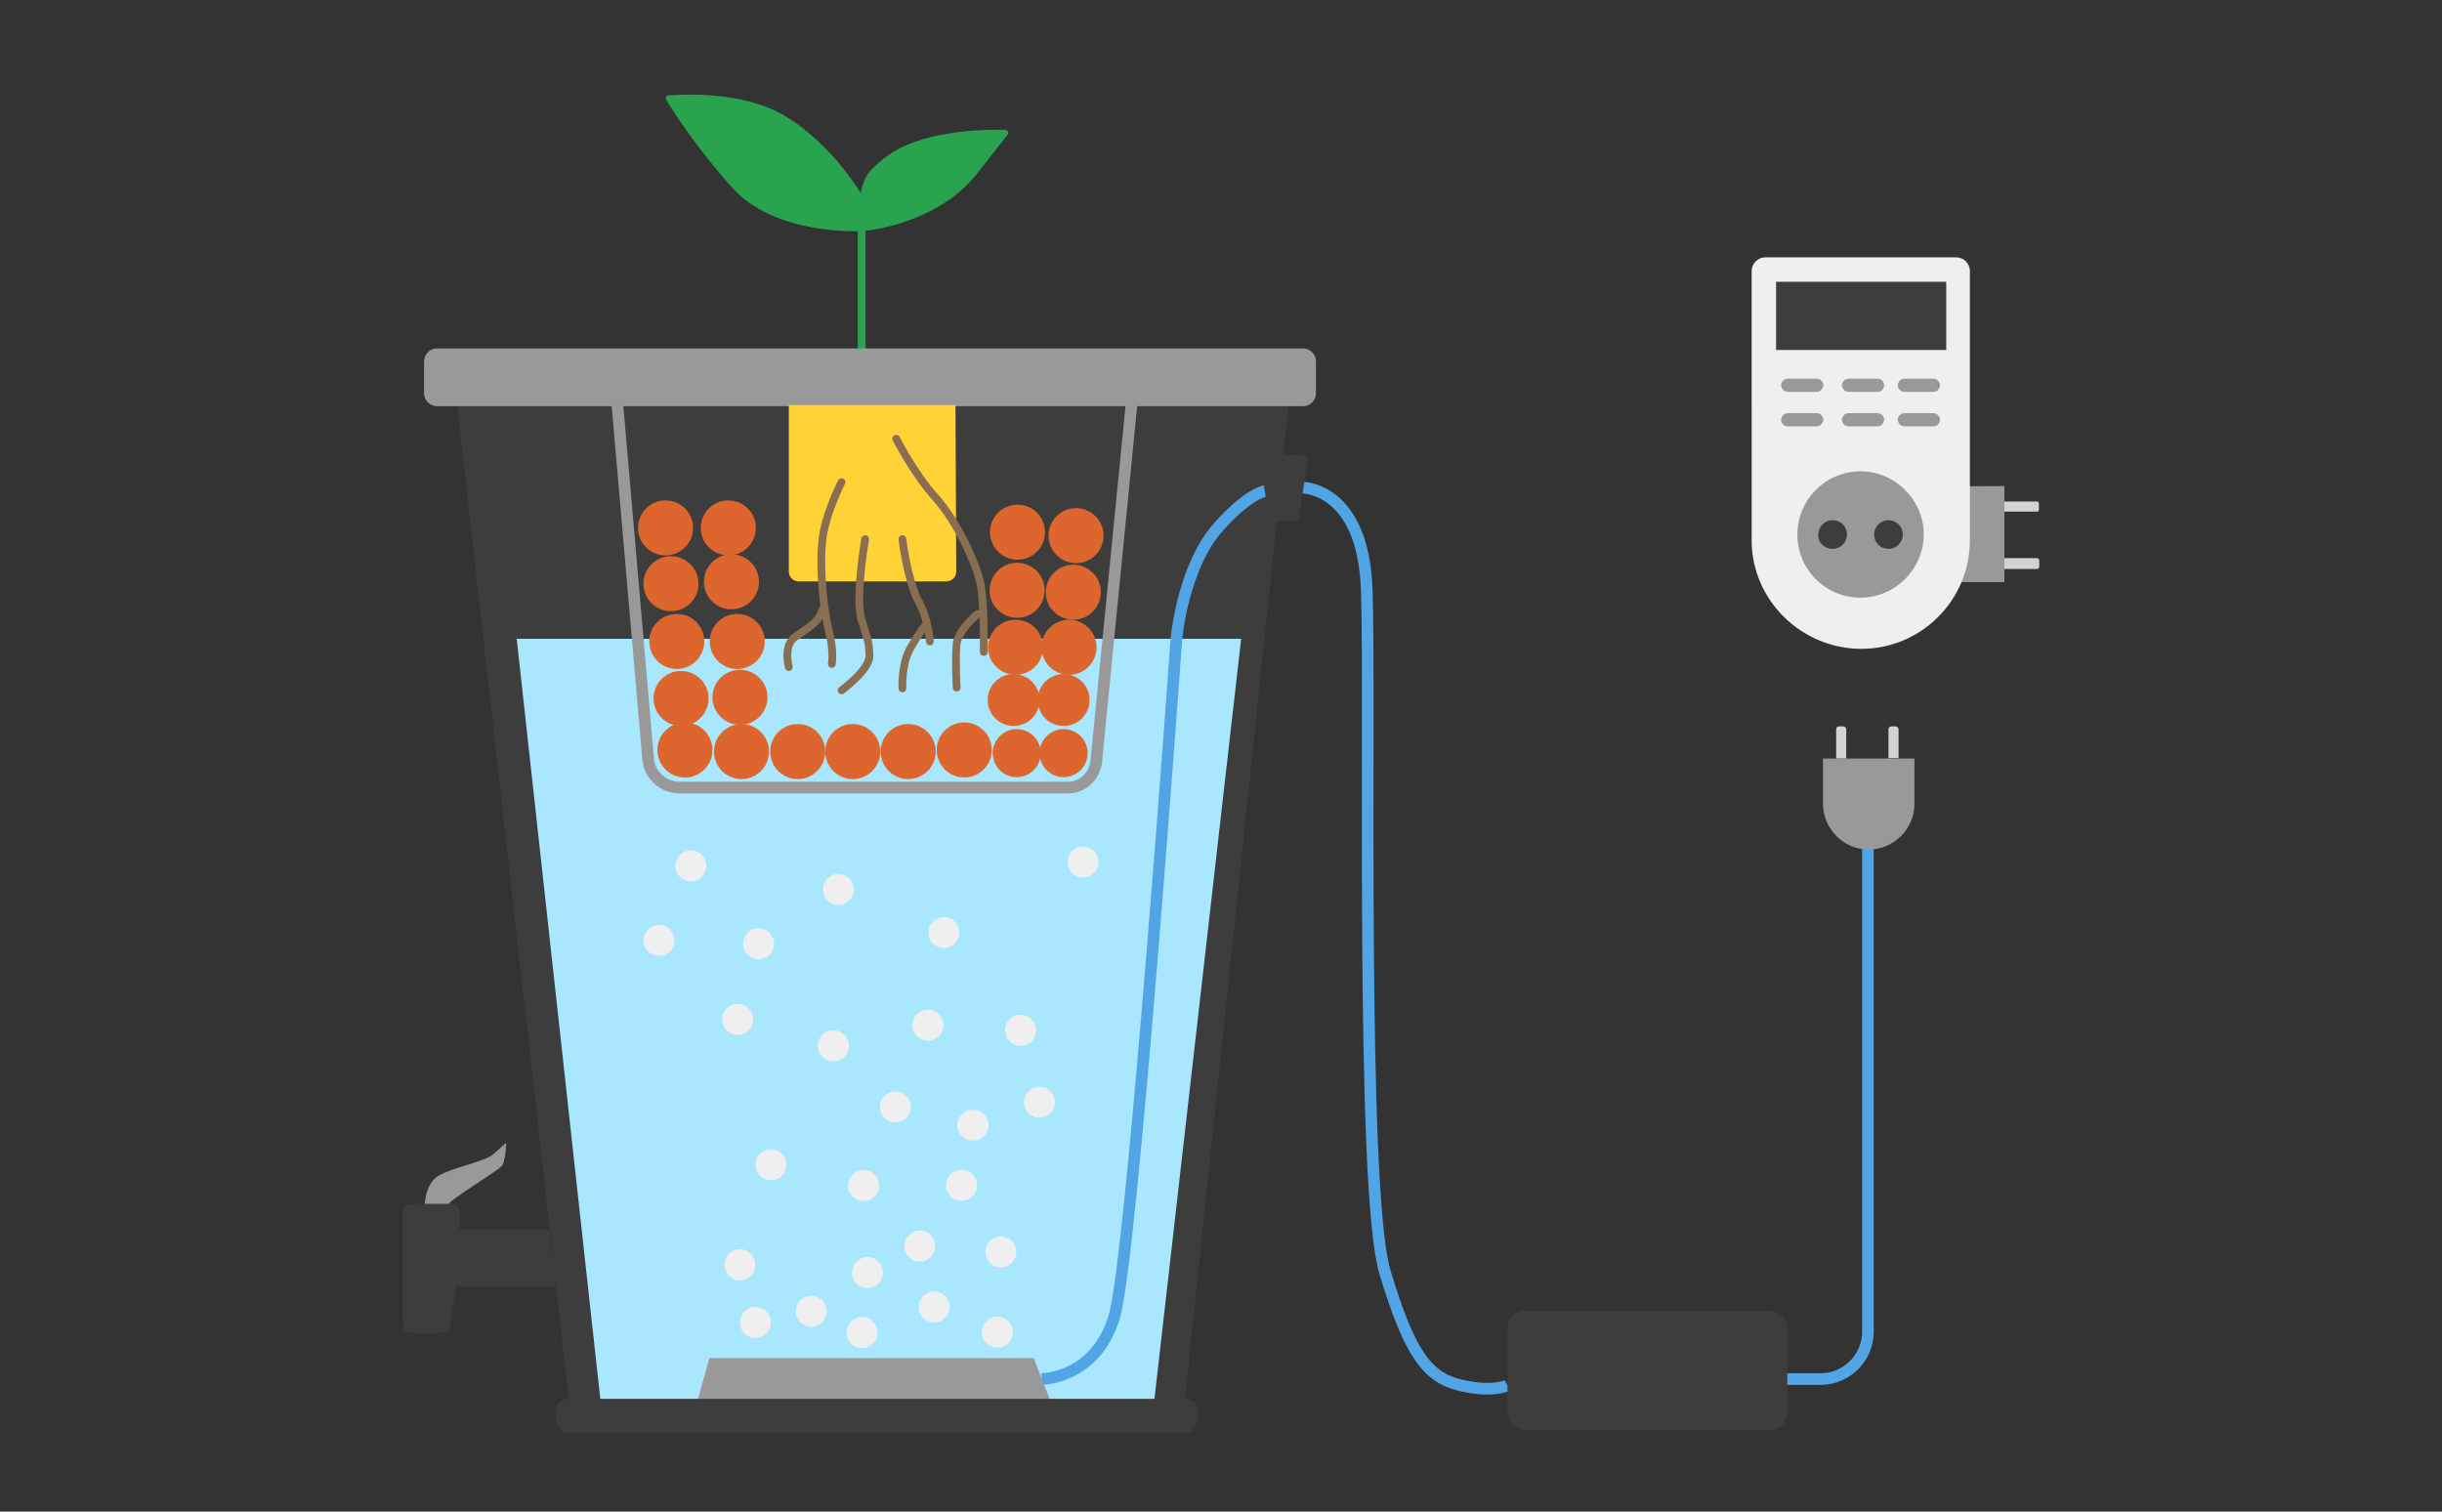 <?xml version="1.0" encoding="utf-8"?>
<!-- Generator: Adobe Illustrator 24.1.1, SVG Export Plug-In . SVG Version: 6.00 Build 0)  -->
<svg version="1.1" id="Слой_1" xmlns="http://www.w3.org/2000/svg" xmlns:xlink="http://www.w3.org/1999/xlink" width="630" height="390"
	 viewBox="0 0 630 390" style="enable-background:new 0 0 630 390;" xml:space="preserve">
<rect x="0" y="0" width="630" height="390" fill="#333333" stroke="none"/>
<style type="text/css">
	.st0{fill:none;stroke:#51A5E5;stroke-width:3;stroke-miterlimit:10;}
	.st1{fill:#D3D3D3;}
	.st2{fill:none;stroke:#2AA34F;stroke-width:2;stroke-linecap:round;stroke-linejoin:round;stroke-miterlimit:10;}
	.st3{fill:#2AA34F;}
	.st4{fill:#3D3D3D;}
	.st5{fill:#A9E7FF;}
	.st6{fill:#999999;}
	.st7{fill:none;stroke:#999999;stroke-width:3;stroke-miterlimit:10;}
	.st8{fill:#FFD335;}
	.st9{fill:none;stroke:#896E52;stroke-width:2;stroke-linecap:round;stroke-linejoin:round;stroke-miterlimit:10;}
	.st10{fill:#DD662E;}
	.st11{fill:#EFEFEF;}
</style>
<g>
	<path class="st0" d="M459.3,355.8h10.4c6.7,0,12.2-5.5,12.2-12.2V218.3"/>
	<path class="st1" d="M474.4,187.4h1.1c0.4,0,0.8,0.3,0.8,0.8v7.5h-2.6v-7.5C473.7,187.7,474,187.4,474.4,187.4z"/>
	<path class="st1" d="M488,187.4h1c0.4,0,0.8,0.3,0.8,0.8v7.4h-2.6v-7.4C487.2,187.7,487.5,187.4,488,187.4z"/>
	<line class="st2" x1="222.3" y1="51.3" x2="222.3" y2="90.7"/>
	<path class="st3" d="M221.8,59.6c0,0.3,19.5-1.3,30.1-14.6c4.8-6.1,7.1-9,8.1-10.3c0.3-0.4,0-1.2-0.6-1.2
		c-5.2-0.1-22.4-0.1-31.6,7.6C221.5,45.9,221.8,48.9,221.8,59.6z"/>
	<path class="st3" d="M221.8,59.6c0,0-21.9,1.3-33.1-11.4c-9.2-10.3-14.9-19.3-16.8-22.4c-0.3-0.6,0-1.2,0.7-1.2
		c4.5-0.3,19.2-1,29.7,5.2c12.6,7.4,20.4,21,20.4,21L221.8,59.6z"/>
	<polygon class="st4" points="117.7,102.4 147.7,369.5 304.8,369.5 332.6,103.5 	"/>
	<polygon class="st5" points="133.3,164.8 164.6,164.8 287,164.8 320.2,164.8 297.8,361.2 154.9,361.2 	"/>
	<path class="st6" d="M112.7,89.9h223.5c1.8,0,3.3,1.5,3.3,3.3v8.3c0,1.8-1.5,3.3-3.3,3.3H112.7c-1.8,0-3.3-1.5-3.3-3.3v-8.3
		C109.5,91.3,110.9,89.9,112.7,89.9z"/>
	<path class="st6" d="M109.6,310.8c0,0,0-5.4,3.6-7.5c3.6-2.1,11.8-3.6,13.9-5.4c2.1-1.8,3.5-3.1,3.5-3.1s-0.1,5-1.3,6.2
		c-1.1,1.1-13.6,8.9-13.5,9.6C116.1,311.5,109.6,310.8,109.6,310.8z"/>
	<path class="st7" d="M159.2,103.5l8,92.2c0.3,4.3,3.9,7.5,8.2,7.5h100.1c3.7,0,6.8-2.8,7.3-6.6l9.3-94.2"/>
	<path class="st8" d="M203.5,105.6v41.8c0,1.5,1.1,2.6,2.6,2.6h38c1.5,0,2.6-1.1,2.6-2.6l-0.2-42.9h-43L203.5,105.6L203.5,105.6z"/>
	<path class="st9" d="M217.1,124.4c0,0-4.6,9-5,15.7c-0.7,6.7,0.4,17.7,1.8,22.9c1.3,5.3,0.7,8.3,0.7,8.3"/>
	<path class="st9" d="M203.5,172.1c0,0-1.5-5.4,1.5-7.7c2.9-2.1,6.4-3.8,7.2-7.2"/>
	<path class="st9" d="M223.2,139.1c0,0-2.6,14.9-1,20.6c1.7,5.6,2,5.7,2.1,9.5c0.1,3.6-7.2,8.9-7.2,8.9"/>
	<path class="st9" d="M232.8,139.1c0,0,1.3,10.4,4,15.7c2.8,5,3.1,10.7,3.1,10.7"/>
	<path class="st9" d="M232.8,177.6c0,0-0.3-5.7,1.8-9.9c2.2-4,3.9-6.1,3.9-6.1"/>
	<path class="st9" d="M231.2,113.2c0,0,4.6,9,10,15c5.6,6.1,10.7,17.2,11.8,22.6c1,5.4,0.8,17.4,0.8,17.4"/>
	<path class="st9" d="M252.2,158.4c0,0-4.9,4-5.4,7.7c-0.4,3.6,0,11.3,0,11.3"/>
	<circle class="st10" cx="171.7" cy="136.2" r="7.1"/>
	<circle class="st10" cx="187.9" cy="136.2" r="7.1"/>
	<circle class="st10" cx="173.1" cy="150.6" r="7.1"/>
	<circle class="st10" cx="188.7" cy="150.1" r="7.1"/>
	<circle class="st10" cx="174.6" cy="165.5" r="7.1"/>
	<circle class="st10" cx="190.2" cy="165.5" r="7.1"/>
	<circle class="st10" cx="175.7" cy="180.2" r="7.1"/>
	<circle class="st10" cx="190.9" cy="179.9" r="7.1"/>
	<circle class="st10" cx="176.7" cy="193.5" r="7.1"/>
	<circle class="st10" cx="191.3" cy="193.9" r="7.1"/>
	<circle class="st10" cx="205.8" cy="193.9" r="7.1"/>
	<circle class="st10" cx="220" cy="193.9" r="7.1"/>
	<circle class="st10" cx="234.3" cy="193.9" r="7.1"/>
	
		<ellipse transform="matrix(0.16 -0.987 0.987 0.16 17.946 408.192)" class="st10" cx="248.9" cy="193.5" rx="7.1" ry="7.1"/>
	<circle class="st10" cx="262.3" cy="194.3" r="6.2"/>
	<circle class="st10" cx="274.4" cy="194.3" r="6.2"/>
	<circle class="st10" cx="261.5" cy="180.6" r="6.7"/>
	<circle class="st10" cx="274.4" cy="180.6" r="6.7"/>
	<circle class="st10" cx="262" cy="167" r="7.1"/>
	<circle class="st10" cx="275.8" cy="167" r="7.1"/>
	<circle class="st10" cx="262.4" cy="152.3" r="7.1"/>
	<circle class="st10" cx="276.9" cy="152.8" r="7.1"/>
	<circle class="st10" cx="262.5" cy="137.3" r="7.1"/>
	<circle class="st10" cx="277.6" cy="138.2" r="7.1"/>
	<circle class="st11" cx="190.9" cy="326.3" r="4"/>
	<circle class="st11" cx="194.9" cy="341.2" r="4"/>
	<circle class="st11" cx="209.3" cy="338.3" r="4"/>
	<circle class="st11" cx="222.4" cy="343.8" r="4"/>
	<circle class="st11" cx="223.8" cy="328.3" r="4"/>
	<circle class="st11" cx="237.3" cy="321.5" r="4"/>
	<circle class="st11" cx="241" cy="337.2" r="4"/>
	<circle class="st11" cx="257.3" cy="343.7" r="4"/>
	<circle class="st11" cx="258.2" cy="323" r="4"/>
	<ellipse transform="matrix(0.16 -0.987 0.987 0.16 -93.573 501.737)" class="st11" cx="248.1" cy="305.9" rx="4" ry="4"/>
	<circle class="st11" cx="222.8" cy="305.9" r="4"/>
	<circle class="st11" cx="198.9" cy="300.5" r="4"/>
	<circle class="st11" cx="231" cy="285.6" r="4"/>
	<circle class="st11" cx="251" cy="290.3" r="4"/>
	<circle class="st11" cx="268.2" cy="284.4" r="4"/>
	<circle class="st11" cx="263.3" cy="265.8" r="4"/>
	<circle class="st11" cx="239.4" cy="264.5" r="4"/>
	<circle class="st11" cx="215" cy="269.8" r="4"/>
	<circle class="st11" cx="190.3" cy="263" r="4"/>
	<circle class="st11" cx="170" cy="242.6" r="4"/>
	<circle class="st11" cx="195.7" cy="243.5" r="4"/>
	<circle class="st11" cx="216.3" cy="229.5" r="4"/>
	<circle class="st11" cx="243.5" cy="240.6" r="4"/>
	<circle class="st11" cx="279.4" cy="222.4" r="4"/>
	<circle class="st11" cx="178.2" cy="223.4" r="4"/>
	<path class="st0" d="M268.7,355.8c0,0,14,0,18.8-16.2c4.7-16.2,16-174.8,16-174.8s1.6-18.4,10.8-28.8c7.6-8.6,12-9.3,12-9.3"/>
	<path class="st0" d="M335.9,125.8c0,0,15.8-0.2,16.7,26.4c1,26.5-1.7,154.8,4.7,176c6.4,21.3,11,27.2,19.5,29.2
		c8.5,2,12.1,0,12.1,0"/>
	<path class="st4" d="M456.8,368.9h-63.6c-2.2,0-4.3-2-4.3-4.3v-22.1c0-2.2,2-4.3,4.3-4.3h63.6c2.2,0,4.3,2,4.3,4.3v22.1
		C461,366.9,459.1,368.9,456.8,368.9z"/>
	<polygon class="st6" points="180,361.2 183,350.4 266.7,350.4 270.9,361.2 	"/>
	<path class="st4" d="M305.5,369.7H146.9c-1.7,0-3.1-1.2-3.4-3l-0.2-2c-0.2-2,1.3-3.8,3.4-3.8h159c2,0,3.6,1.7,3.4,3.7l-0.2,2
		C308.7,368.4,307.2,369.7,305.5,369.7z"/>
	<path class="st4" d="M331.1,117.3l5.3,0.2c0.6,0,1,0.6,0.9,1.1l-2.1,14.8c-0.1,0.4-0.4,0.8-0.9,0.9l-5,0.1L331.1,117.3z"/>
	<path class="st4" d="M141.7,317.3h-23.1v-4.6c0-1.1-0.9-2.1-2.1-2.1H106c-1.1,0-2.1,0.9-2.1,2.1v29.1c0,1.1,0.9,2.1,2.1,2.1h8
		c1,0,1.9-0.8,2-1.8l1.7-10.3h25.7L141.7,317.3z"/>
	<path class="st1" d="M517.1,144h8.4c0.3,0,0.6,0.2,0.6,0.6v1.6c0,0.3-0.2,0.6-0.6,0.6h-8.4V144z"/>
	<path class="st6" d="M517.1,125.4v24.8h-12.3c-6.7,0-12.3-5.6-12.3-12.3l0,0c0-6.7,5.6-12.3,12.3-12.3
		C504.8,125.4,517.1,125.4,517.1,125.4z"/>
	<path class="st1" d="M517.1,129.4h8.5c0.2,0,0.4,0.2,0.4,0.4v1.8c0,0.2-0.2,0.4-0.4,0.4h-8.5V129.4z"/>
	<path class="st11" d="M455.4,66.4h49.3c1.9,0,3.5,1.6,3.5,3.5v69.5c0,15.5-12.6,28-28,28l0,0c-15.5,0-28.3-12.6-28.3-28V69.9
		C451.9,68,453.5,66.4,455.4,66.4z"/>
	<path class="st6" d="M480,154.2c8.9,0,16.3-7.4,16.3-16.3c0-8.9-7.4-16.3-16.3-16.3c-9.1,0-16.3,7.4-16.3,16.3
		C463.7,147,471,154.2,480,154.2L480,154.2z"/>
	<path class="st4" d="M487.2,141.6c2.1,0,3.7-1.7,3.7-3.7c0-2.1-1.7-3.7-3.7-3.7c-2.1,0-3.7,1.7-3.7,3.7
		C483.5,140,485.1,141.6,487.2,141.6L487.2,141.6z"/>
	<path class="st4" d="M472.8,141.6c2.1,0,3.7-1.7,3.7-3.7c0-2.1-1.7-3.7-3.7-3.7c-2.1,0-3.7,1.7-3.7,3.7
		C468.9,140,470.7,141.6,472.8,141.6L472.8,141.6z"/>
	<rect x="458.2" y="72.7" class="st4" width="43.9" height="17.6"/>
	<path class="st6" d="M493.7,195.7h-23.4v11.7c0,6.3,5.2,11.8,11.8,11.8l0,0c6.3,0,11.8-5.2,11.8-11.8v-11.7H493.7z"/>
	<path class="st6" d="M468.7,101.1h-7.5c-0.9,0-1.7-0.8-1.7-1.7l0,0c0-0.9,0.8-1.7,1.7-1.7h7.5c0.9,0,1.7,0.8,1.7,1.7l0,0
		C470.3,100.3,469.6,101.1,468.7,101.1z"/>
	<path class="st6" d="M484.4,101.1h-7.5c-0.9,0-1.7-0.8-1.7-1.7l0,0c0-0.9,0.8-1.7,1.7-1.7h7.5c0.9,0,1.7,0.8,1.7,1.7l0,0
		C486,100.3,485.4,101.1,484.4,101.1z"/>
	<path class="st6" d="M498.8,101.1h-7.5c-0.9,0-1.7-0.8-1.7-1.7l0,0c0-0.9,0.8-1.7,1.7-1.7h7.5c0.9,0,1.7,0.8,1.7,1.7l0,0
		C500.5,100.3,499.7,101.1,498.8,101.1z"/>
	<path class="st6" d="M468.7,110h-7.5c-0.9,0-1.7-0.8-1.7-1.7l0,0c0-0.9,0.8-1.7,1.7-1.7h7.5c0.9,0,1.7,0.8,1.7,1.7l0,0
		C470.3,109.2,469.6,110,468.7,110z"/>
	<path class="st6" d="M484.4,110h-7.5c-0.9,0-1.7-0.8-1.7-1.7l0,0c0-0.9,0.8-1.7,1.7-1.7h7.5c0.9,0,1.7,0.8,1.7,1.7l0,0
		C486,109.2,485.4,110,484.4,110z"/>
	<path class="st6" d="M498.8,110h-7.5c-0.9,0-1.7-0.8-1.7-1.7l0,0c0-0.9,0.8-1.7,1.7-1.7h7.5c0.9,0,1.7,0.8,1.7,1.7l0,0
		C500.5,109.2,499.7,110,498.8,110z"/>
</g>
</svg>
